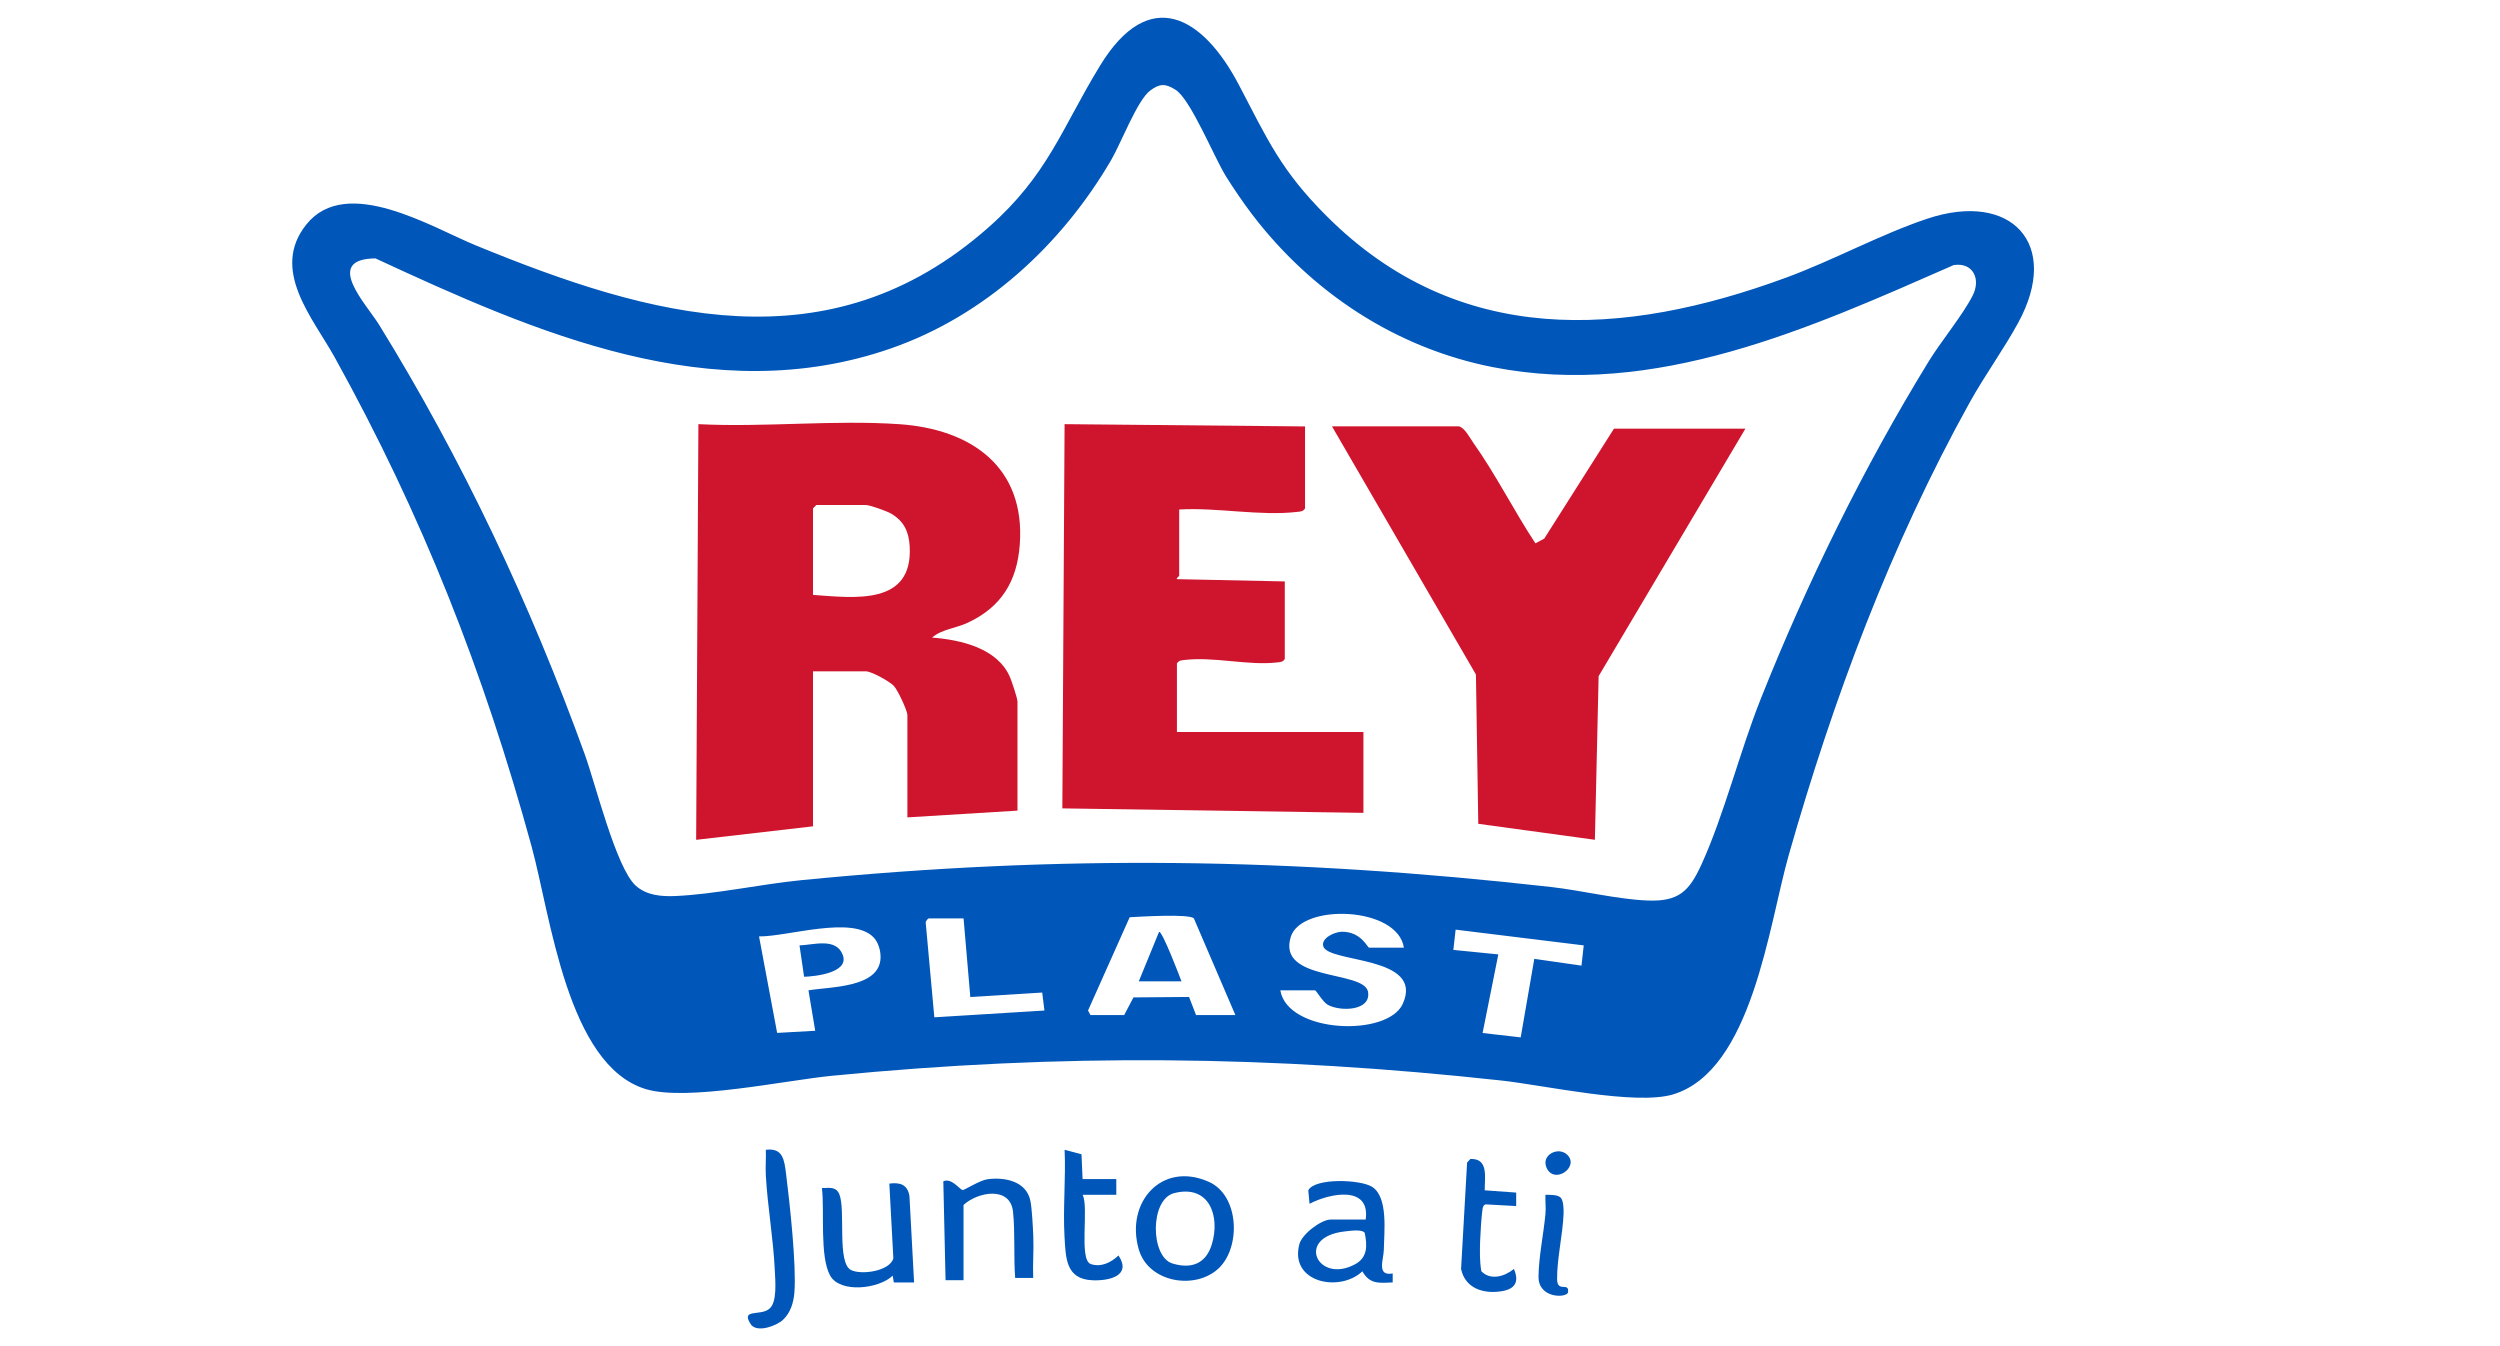 <svg viewBox="0 0 715 385" height="385" width="715" xmlns="http://www.w3.org/2000/svg" data-name="Capa 1" id="Capa_1">
  <defs>
    <style>
      .cls-1 {
        fill: #cf152d;
      }

      .cls-2 {
        fill: #0056b9;
      }
    </style>
  </defs>
  <path d="M379.42,61.8c37.61,37.62,84.7,34.81,131.5,17.57,13.42-4.94,27.09-12.43,40.35-16.84,23.95-7.97,38.26,7.22,25.93,29.79-4.21,7.7-9.56,15.03-13.86,22.77-22.59,40.72-39,84.68-51.76,129.46-5.71,20.04-10.46,61.62-33.08,68.45-10.72,3.23-36.71-2.61-49.11-3.97-65.51-7.16-125.77-7.8-191.41-1.36-13.61,1.34-41.55,7.38-53.3,3.81-22.45-6.83-27.19-49.5-32.67-69.5-13.72-50.01-31.18-94.45-56.26-139.74-6.28-11.33-18.57-25.1-8.09-38.09,11.45-14.2,35.81.87,48.48,6.06,50.04,20.52,100.94,35.09,146.51-5.12,17.15-15.13,20.89-28.2,32.01-46.38,13.99-22.89,29.32-14.16,39.65,5.55,8.28,15.8,12.05,24.49,25.11,37.55ZM358.08,61.28c-2.37-3.11-5.4-7.53-7.46-10.86-3.5-5.67-10.09-22.03-14.44-24.76-2.87-1.8-4.48-1.81-7.24.25-3.65,2.72-8.34,15.03-11.09,19.76-14.18,24.34-36.16,44.61-63,53.96-51.06,17.79-101.58-4.45-147.47-25.73-15.05.16-2.6,13.1,1,18.92,23.94,38.76,43.37,80.1,58.88,122.97,3.07,8.48,8.94,32.41,14.55,37.5,3.06,2.77,7.25,3.14,11.21,2.98,11.15-.45,24.49-3.38,35.96-4.52,74.28-7.34,140.49-6.42,214.61,1.93,8.76.99,19.04,3.54,27.61,3.87,8.91.34,11.91-2.61,15.43-10.33,6.46-14.16,10.96-32.3,16.94-47.32,13.2-33.16,29.39-66.16,48.04-96.54,3.58-5.84,9.73-13.21,12.6-18.88,2.33-4.6.18-9.47-5.42-8.68-41.2,18.08-85.45,38.26-131.69,29.23-27.82-5.43-51.97-21.37-69.02-43.75ZM401.51,271.03c-1.8-11.86-29.33-12.72-32.34-3.11-4.02,12.81,20.75,9.53,22.07,15.65,1.05,5.63-8,5.79-11.52,3.79-1.37-.78-3.32-4.12-3.59-4.12h-9.96c2.08,12.32,30.69,13.43,35.02,3.86,6.3-13.9-21.49-11.58-22.75-16.51-.6-2.34,3.33-4.11,5.4-4.11,5.47-.01,7.25,4.55,7.71,4.55h9.96ZM353.32,290.31l-11.87-27.65c-1.35-1.38-15.48-.48-18.36-.33l-11.91,26.67.69,1.31h9.64l2.66-5.05,15.9-.13,2,5.18h11.25ZM275.57,262.67h-9.96c-.22,0-.76.72-.87,1.07l2.48,27.21,31.49-1.94-.64-5.14-20.56,1.29-1.93-22.49ZM231.22,283.24c6.17-1.07,20.38-.66,20.62-9.32.06-1.97-.6-4.35-1.97-5.8-6.03-6.4-24.72-.19-32.79-.31l5.18,27.6,10.89-.61-1.93-11.56ZM452.93,270.38l-36.62-4.5-.65,5.79,12.86,1.29-4.5,22.48,10.9,1.25,3.89-22.46,13.49,1.94.65-5.79Z" class="cls-2"></path>
  <path d="M348.59,362.69c-6.64,6.35-20.07,4.18-22.87-5.27-3.99-13.46,6.53-25.46,20.04-19.4,8.67,3.89,9.18,18.59,2.83,24.67ZM335.81,341.23c-7,1.78-6.81,18.19-.51,20.12,5.56,1.7,9.64-.03,11.29-5.49,2.44-8.06-.73-17.19-10.78-14.63Z" class="cls-2"></path>
  <path d="M390.59,348.78c1.36-9.89-10.34-7.51-16.06-4.5l-.36-3.84c1.84-3.62,15.03-3.14,18.33-.96,4.57,3.03,3.35,12.96,3.27,18-.05,2.79-2.15,7.57,2.54,6.73v2.56c-3.99.19-6.55.54-8.68-3.17-6.51,6.16-20.91,3.19-18.01-7.77.78-2.93,6.26-7.05,9.01-7.05h9.96ZM384.66,352.18c-14.39,1.58-7.79,15.24,2.95,9.37,3.54-1.94,3.45-5.33,2.7-8.95-.78-1.12-4.29-.57-5.65-.42Z" class="cls-2"></path>
  <path d="M261.43,366.78h-5.79s-.33-1.94-.33-1.94c-3.95,3.8-15.05,5.11-17.9-.04-3.04-5.5-1.54-18.5-2.34-25.01,2.09-.02,4.04-.51,4.98,1.78,1.86,4.55-.76,19.69,3.38,21.68,3.01,1.44,10.99.32,12.07-3.34l-1.15-21.4c3.09-.41,5.21.27,5.75,3.57l1.33,24.7Z" class="cls-2"></path>
  <path d="M275.57,366.13h-5.14s-.64-28.28-.64-28.28c2.36-1.07,4.64,2.34,5.55,2.51.38.07,4.9-2.79,7.03-3.09,4.93-.68,11.19.51,12.33,6.2.45,2.25.71,7.53.82,10.1.17,3.95-.19,7.97-.03,11.92h-5.15c-.47-5.96.02-13.15-.62-18.97-.82-7.38-10.07-5.66-14.15-1.91v21.53Z" class="cls-2"></path>
  <path d="M223.94,377.47c-1.89,1.74-7.18,3.68-9.06,1.49-3.34-4.82,2.51-2.52,5.03-4.56,2.47-1.73,1.81-8.25,1.68-11.16-.41-8.94-2.05-18.07-2.56-27-.14-2.45.08-4.94,0-7.39,4.86-.65,5.28,2.87,5.77,6.76,1.05,8.32,3.01,26.26,2.4,34.02-.22,2.84-1.11,5.86-3.26,7.83Z" class="cls-2"></path>
  <path d="M309.62,337.21h9.64v4.5s-9.64,0-9.64,0c1.88,3.52-1.16,18.61,2.35,19.81,2.96,1.01,5.84-.48,7.92-2.46,3.82,5.76-2.54,7.3-7.4,7.1-7.68-.31-7.68-6.29-8.04-12.54-.46-8.09.4-16.63.03-24.77l4.83,1.28.31,7.08Z" class="cls-2"></path>
  <path d="M424.64,340.43l8.99.65v3.85s-8.7-.48-8.7-.48c-.68.12-.85.84-.94,1.44-.31,2.08-.59,6.7-.67,8.97-.1,2.81-.15,5.94.34,8.71,2.65,2.74,6.68,1.5,9.32-.65,1.57,3.68.37,5.76-3.57,6.38-5.14.82-10.38-.82-11.54-6.37l1.72-30.44.94-1.02c5.27-.22,4.07,5.23,4.1,8.95Z" class="cls-2"></path>
  <path d="M446.34,342.51c.85.85.88,3.46.84,4.68-.22,5.83-1.92,13.01-1.85,18.65.05,4.05,3.61.6,3.11,3.83-.51,1.57-8.43,1.73-8.42-4.49,0-5.33,1.47-12.47,1.98-18,.17-1.8-.09-3.66,0-5.46,1.21,0,3.47-.08,4.35.8Z" class="cls-2"></path>
  <path d="M448.27,330.3c3.5,3.47-3.76,8.58-5.95,3.68-1.65-3.69,3.41-6.21,5.95-3.68Z" class="cls-2"></path>
  <path d="M232.51,236.33l-33.41,3.86.64-118.88c18.8.96,38.85-1.28,57.51.01,20.43,1.41,36.03,12.17,34.41,34.39-.77,10.54-5.27,17.9-14.88,22.39-3.44,1.6-7.53,1.89-10.2,4.25,8.28.64,18.82,3.05,22.32,11.43.5,1.2,2.1,5.96,2.1,6.89v31.17l-31.49,1.93v-29.24c0-1.33-2.78-7.2-3.86-8.35-1.22-1.3-6.42-4.18-8.03-4.18h-15.1v44.34ZM232.51,170.14c11.94.87,28.6,3.07,27.66-13.85-.23-4.23-1.63-7.24-5.35-9.42-1.2-.7-6.08-2.44-7.2-2.44h-14.14l-.96.96v24.74Z" class="cls-1"></path>
  <path d="M373.24,121.95v23.45c-.56.92-1.28.89-2.22,1-10.66,1.25-22.97-1.32-33.77-.68v18.96c0,.14-.96.73-.64.96l30.84.65v22.17c-.56.92-1.28.89-2.22,1-8.2.96-17.94-1.7-26.41-.71-.94.11-1.65.08-2.22,1v19.6h53.34v23.13l-86.11-1.28.64-109.89,68.76.65Z" class="cls-1"></path>
  <path d="M417.26,121.95c1.66.36,3.2,3.41,4.19,4.81,6.31,8.88,11.64,19.49,17.68,28.63l2.52-1.34,19.95-31.46h37.59l-41.98,70.79-1.07,46.8-33.35-4.57-.67-42.7-41.17-70.97h36.31Z" class="cls-1"></path>
  <path d="M337.9,280.67h-12.21l5.79-14.14c.8-.63,5.99,12.93,6.42,14.14Z" class="cls-2"></path>
  <path d="M229.97,279.36l-1.31-8.98c3.96-.11,10.49-2.33,12.38,2.75s-7.92,6.14-11.07,6.22Z" class="cls-2"></path>
</svg>
